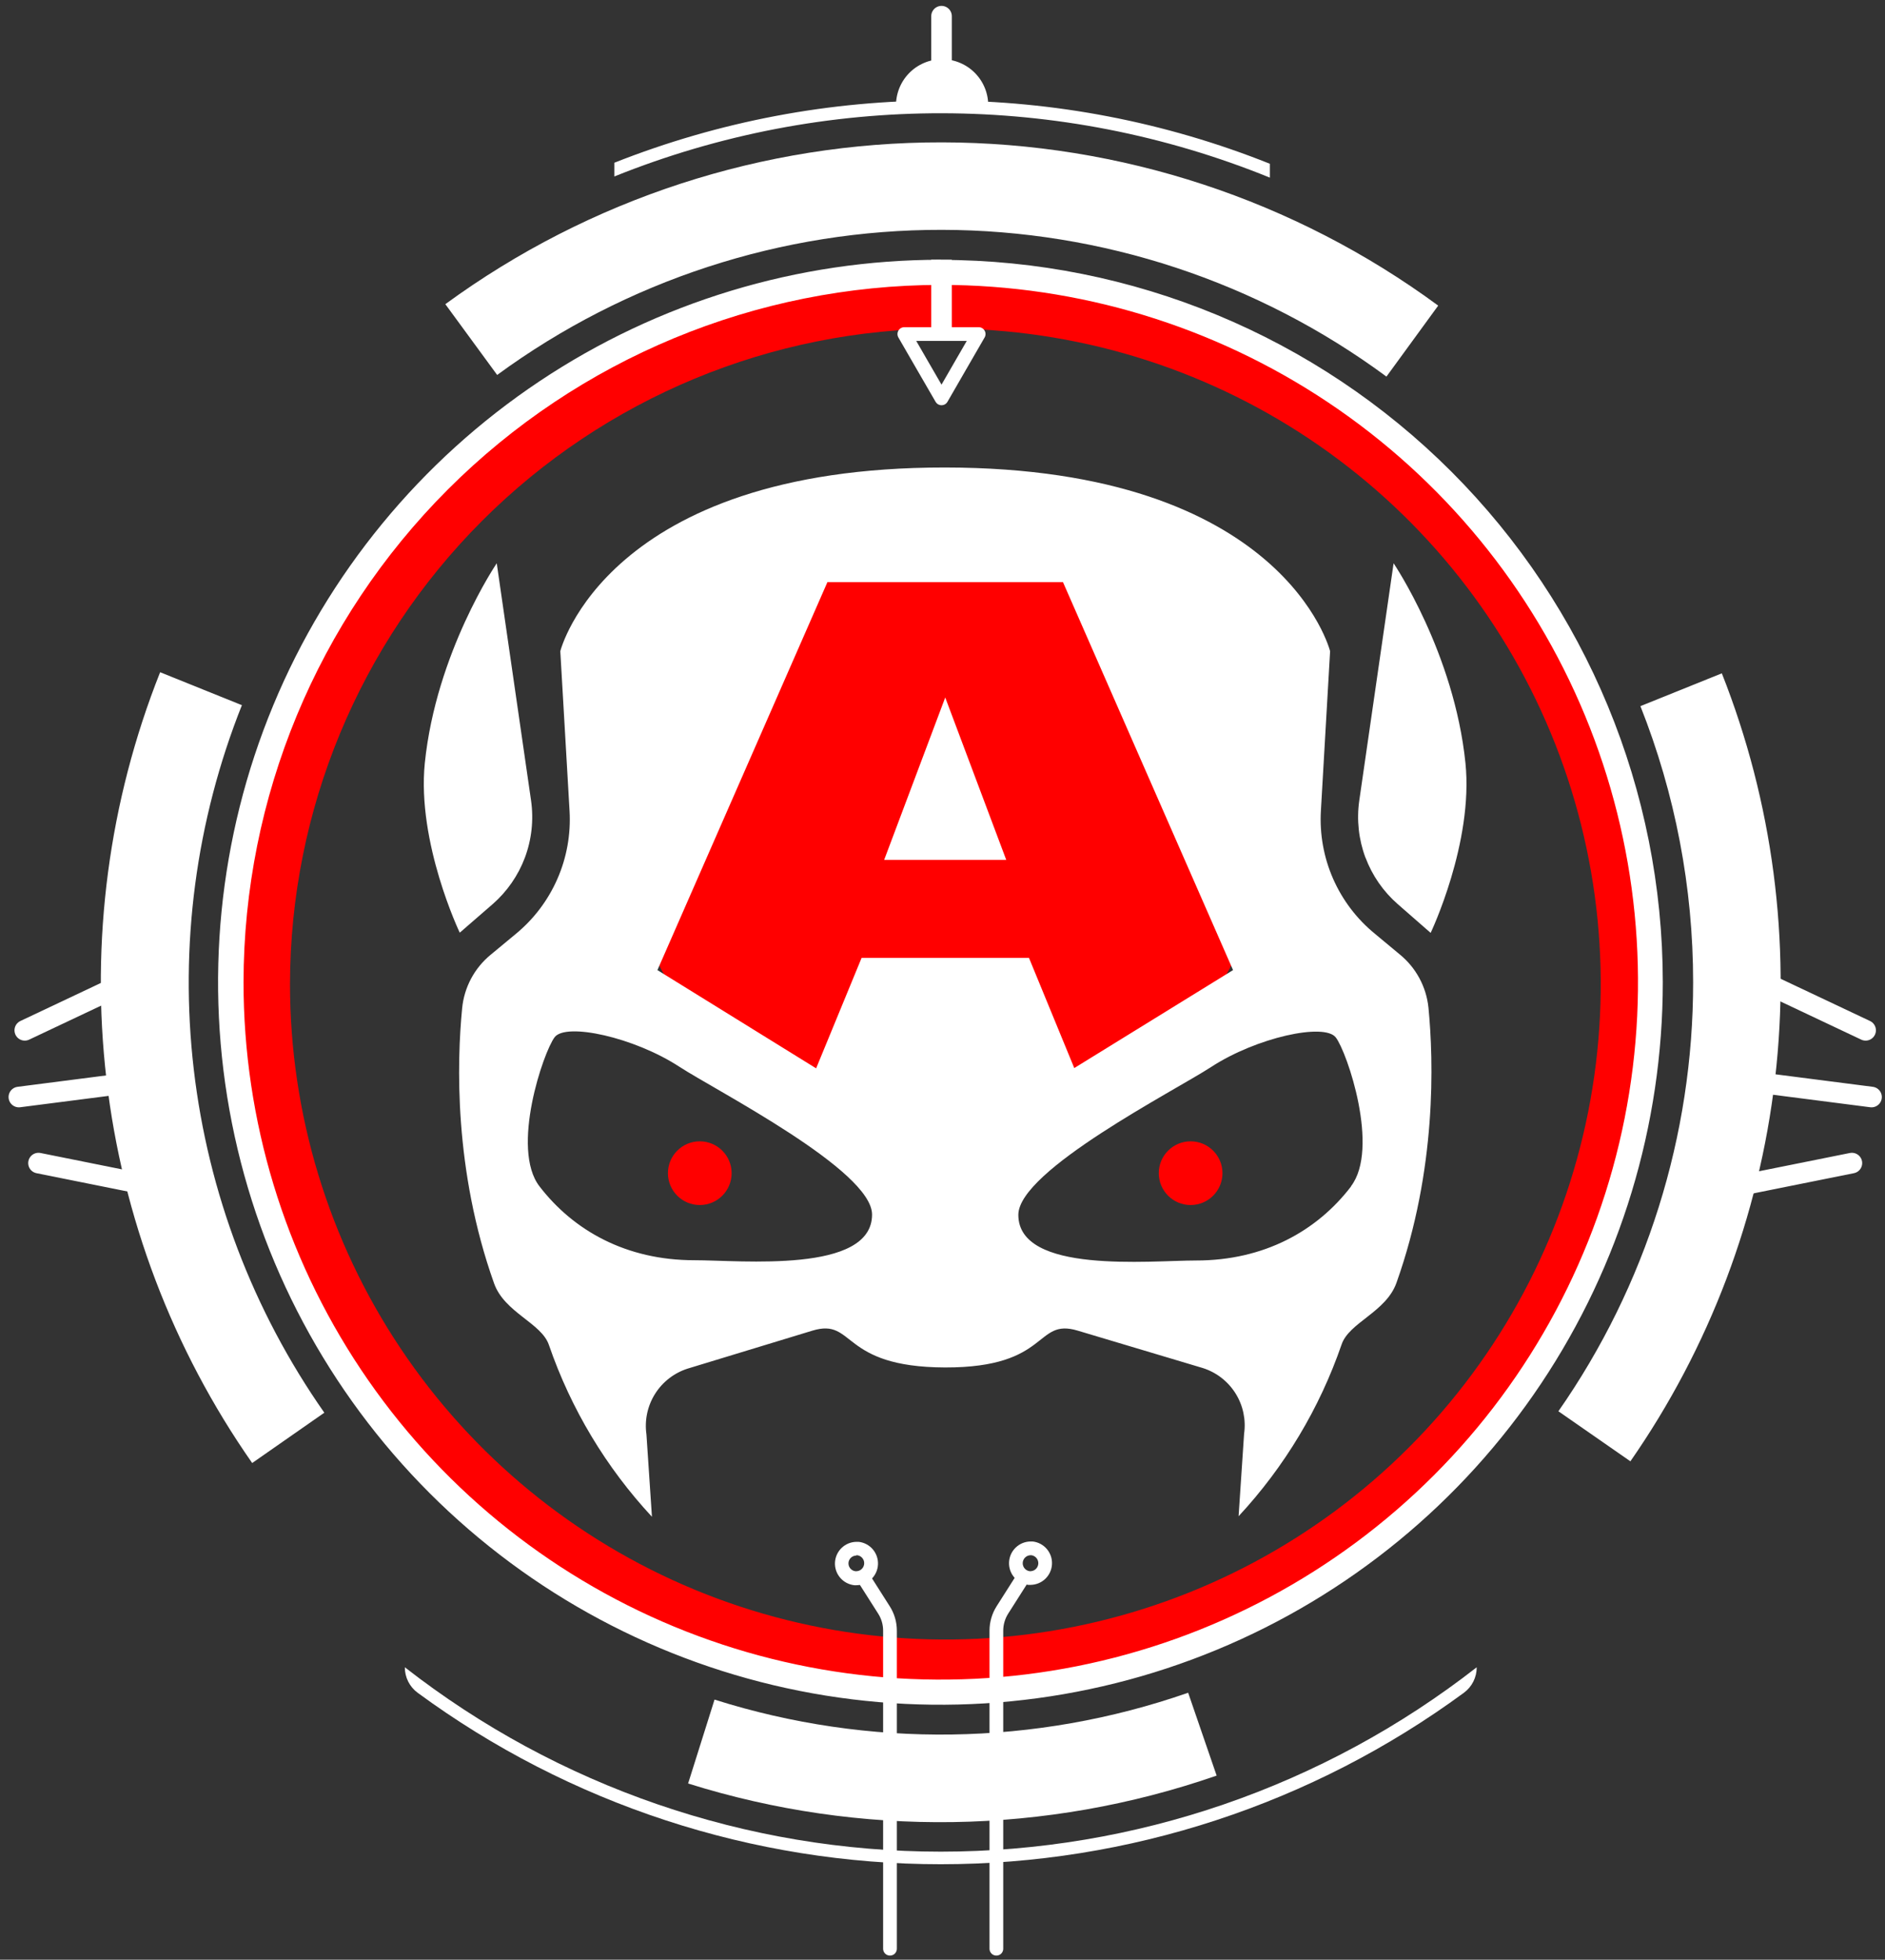 <svg width="355" height="369" viewBox="0 0 355 369" fill="none" xmlns="http://www.w3.org/2000/svg">
<rect x="0" y="0" width="355" height="369" fill="#333333" stroke="none"/>
<g clip-path="url(#clip0)">
<path d="M178.015 61.865C202.426 61.86 226.291 69.094 246.591 82.651C266.891 96.209 282.715 115.482 292.061 138.034C301.408 160.585 303.857 185.401 299.1 209.344C294.342 233.287 282.592 255.282 265.334 272.547C248.076 289.812 226.086 301.572 202.145 306.339C178.204 311.106 153.387 308.667 130.832 299.33C108.277 289.993 88.997 274.178 75.431 253.883C61.864 233.589 54.62 209.727 54.615 185.316C54.646 152.593 67.655 121.219 90.789 98.075C113.923 74.932 145.292 61.909 178.015 61.865ZM178.015 51.523C151.559 51.523 125.698 59.368 103.701 74.065C81.704 88.763 64.558 109.653 54.433 134.094C44.308 158.535 41.657 185.43 46.816 211.377C51.976 237.325 64.713 261.16 83.418 279.869C102.123 298.577 125.956 311.319 151.902 316.484C177.849 321.648 204.744 319.003 229.187 308.882C253.631 298.762 274.524 281.62 289.225 259.626C303.927 237.632 311.777 211.772 311.782 185.316C311.785 167.747 308.328 150.35 301.607 134.118C294.886 117.886 285.033 103.136 272.612 90.712C260.19 78.288 245.442 68.432 229.211 61.708C212.98 54.984 195.584 51.523 178.015 51.523Z" fill="#FF0000"/>
<path d="M177.175 53.643C203.145 53.643 228.533 61.345 250.127 75.773C271.721 90.202 288.551 110.71 298.49 134.704C308.428 158.698 311.029 185.1 305.962 210.572C300.895 236.043 288.389 259.441 270.025 277.805C251.661 296.169 228.264 308.675 202.792 313.742C177.32 318.808 150.918 316.208 126.924 306.269C102.93 296.331 82.422 279.5 67.994 257.906C53.565 236.312 45.864 210.925 45.864 184.954C45.901 150.14 59.748 116.762 84.365 92.145C108.983 67.528 142.36 53.681 177.175 53.643ZM177.175 48.912C150.265 48.899 123.957 56.867 101.576 71.808C79.196 86.749 61.749 107.991 51.442 132.848C41.136 157.706 38.432 185.061 43.674 211.455C48.916 237.849 61.868 262.095 80.891 281.127C99.914 300.16 124.154 313.123 150.546 318.377C176.937 323.632 204.294 320.941 229.156 310.647C254.018 300.352 275.269 282.915 290.22 260.542C305.171 238.168 313.152 211.863 313.152 184.954C313.148 148.888 298.822 114.3 273.324 88.794C247.825 63.288 213.24 48.952 177.175 48.938V48.912Z" fill="white"/>
<path d="M278.107 313.938C249.273 336.437 213.748 348.658 177.175 348.658C140.601 348.658 105.076 336.437 76.242 313.938C76.238 314.87 76.454 315.789 76.871 316.623C77.289 317.456 77.897 318.179 78.646 318.733C107.214 339.712 141.732 351.025 177.175 351.025C212.618 351.025 247.136 339.712 275.703 318.733C276.452 318.179 277.06 317.456 277.478 316.623C277.896 315.789 278.111 314.87 278.107 313.938Z" fill="white"/>
<path d="M45.489 132.755L30.158 126.576C20.497 150.892 17.023 177.225 20.049 203.214C23.074 229.203 32.504 254.034 47.493 275.48L61.079 266.005C47.647 246.822 39.197 224.6 36.49 201.34C33.782 178.079 36.901 154.51 45.567 132.755H45.489Z" fill="white"/>
<path d="M223.763 318.734C194.95 328.778 163.66 329.232 134.568 320.027L129.591 335.824C162.07 346.021 196.968 345.499 229.128 334.337L223.763 318.734Z" fill="white"/>
<path d="M318.866 184.954C318.884 213.844 310.026 242.043 293.49 265.734L307.05 275.157C321.93 253.762 331.289 229.02 334.293 203.133C337.297 177.246 333.854 151.017 324.269 126.783L308.938 132.962C315.502 149.51 318.87 167.152 318.866 184.954Z" fill="white"/>
<path d="M93.629 70.601C117.933 52.796 147.291 43.223 177.42 43.279C207.548 43.335 236.87 53.016 261.109 70.912L270.855 57.545C243.767 37.622 211.033 26.854 177.407 26.805C143.781 26.756 111.015 37.429 83.869 57.274L93.629 70.601Z" fill="white"/>
<path d="M161.236 292.841H161.404C161.6 292.859 161.79 292.916 161.964 293.009C162.137 293.103 162.289 293.23 162.412 293.384C162.593 293.605 162.707 293.873 162.742 294.156C162.777 294.439 162.731 294.727 162.609 294.985C162.487 295.243 162.295 295.462 162.054 295.615C161.814 295.769 161.534 295.851 161.249 295.853H161.094C160.703 295.804 160.348 295.603 160.105 295.293C159.863 294.983 159.754 294.589 159.801 294.198C159.848 293.838 160.026 293.508 160.299 293.27C160.573 293.032 160.925 292.902 161.288 292.906L161.236 292.841ZM161.288 290.32C160.245 290.334 159.247 290.745 158.497 291.469C157.747 292.193 157.301 293.176 157.25 294.217C157.199 295.258 157.547 296.28 158.223 297.073C158.898 297.867 159.851 298.374 160.887 298.49H161.301C162.344 298.479 163.344 298.07 164.096 297.347C164.848 296.624 165.297 295.642 165.349 294.6C165.402 293.558 165.055 292.535 164.38 291.739C163.704 290.944 162.751 290.437 161.714 290.32C161.572 290.307 161.43 290.307 161.288 290.32Z" fill="white"/>
<path d="M194.006 292.839H194.225C194.603 292.888 194.948 293.076 195.192 293.367C195.437 293.658 195.563 294.031 195.545 294.411C195.527 294.791 195.366 295.15 195.096 295.417C194.825 295.684 194.463 295.839 194.083 295.851H193.928C193.551 295.803 193.205 295.615 192.961 295.324C192.716 295.032 192.59 294.66 192.608 294.28C192.626 293.9 192.787 293.541 193.058 293.274C193.329 293.007 193.69 292.852 194.07 292.839H194.006ZM194.07 290.254C193.028 290.268 192.03 290.679 191.28 291.403C190.53 292.127 190.084 293.11 190.033 294.151C189.982 295.192 190.329 296.213 191.005 297.007C191.681 297.801 192.633 298.308 193.669 298.424H194.083C195.125 298.41 196.123 297.999 196.873 297.275C197.623 296.551 198.069 295.568 198.12 294.527C198.172 293.486 197.824 292.464 197.148 291.671C196.473 290.877 195.52 290.37 194.484 290.254C194.346 290.241 194.208 290.241 194.07 290.254Z" fill="white"/>
<path d="M239.159 30.839C199.538 15.014 155.365 14.945 115.695 30.645V33.23C155.319 17.281 199.591 17.36 239.159 33.45V30.839Z" fill="white"/>
<path d="M177.317 48.912V63.843" stroke="white" stroke-width="3.878" stroke-miterlimit="10"/>
<path d="M177.317 3.047V18.598" stroke="white" stroke-width="3.878" stroke-miterlimit="10" stroke-linecap="round"/>
<path d="M192.17 297.816L188.783 303.142C188.047 304.302 187.653 305.646 187.646 307.02V366.936" stroke="white" stroke-width="2.585" stroke-linecap="round" stroke-linejoin="round"/>
<path d="M163.084 297.816L166.471 303.142C167.213 304.3 167.608 305.646 167.609 307.02V366.936" stroke="white" stroke-width="2.585" stroke-linecap="round" stroke-linejoin="round"/>
<path d="M3.554 206.566L27.094 203.541" stroke="white" stroke-width="3.878" stroke-linecap="round" stroke-linejoin="round"/>
<path d="M7.251 219.004L30.791 223.735" stroke="white" stroke-width="3.878" stroke-linecap="round" stroke-linejoin="round"/>
<path d="M4.666 194.004L25.62 184.102" stroke="white" stroke-width="3.878" stroke-linecap="round" stroke-linejoin="round"/>
<path d="M352.462 206.566L328.936 203.541" stroke="white" stroke-width="3.878" stroke-linecap="round" stroke-linejoin="round"/>
<path d="M348.765 219.004L325.226 223.735" stroke="white" stroke-width="3.878" stroke-linecap="round" stroke-linejoin="round"/>
<path d="M351.351 194.004L330.396 184.102" stroke="white" stroke-width="3.878" stroke-linecap="round" stroke-linejoin="round"/>
<path d="M177.317 75.011L173.814 68.961L170.311 62.898H177.317H184.31L180.807 68.961L177.317 75.011Z" stroke="white" stroke-width="2.585" stroke-linecap="round" stroke-linejoin="round"/>
<path d="M186.107 20.176C186.107 21.262 168.746 21.262 168.746 20.176C168.701 19.008 168.893 17.843 169.308 16.75C169.724 15.658 170.356 14.661 171.167 13.818C171.977 12.976 172.95 12.306 174.025 11.848C175.101 11.39 176.258 11.154 177.427 11.154C178.596 11.154 179.753 11.39 180.828 11.848C181.904 12.306 182.876 12.976 183.687 13.818C184.497 14.661 185.129 15.658 185.545 16.75C185.961 17.843 186.152 19.008 186.107 20.176Z" fill="white"/>
<path d="M131.789 226.902C135.101 226.902 137.787 224.217 137.787 220.904C137.787 217.592 135.101 214.906 131.789 214.906C128.476 214.906 125.791 217.592 125.791 220.904C125.791 224.217 128.476 226.902 131.789 226.902Z" fill="#FF0000"/>
<path d="M224.228 226.902C227.541 226.902 230.226 224.217 230.226 220.904C230.226 217.592 227.541 214.906 224.228 214.906C220.916 214.906 218.23 217.592 218.23 220.904C218.23 224.217 220.916 226.902 224.228 226.902Z" fill="#FF0000"/>
<path d="M178.015 214.438C211.57 214.438 238.771 187.237 238.771 153.682C238.771 120.127 211.57 92.926 178.015 92.926C144.46 92.926 117.259 120.127 117.259 153.682C117.259 187.237 144.46 214.438 178.015 214.438Z" fill="#FF0000"/>
<path d="M92.814 170.216C95.514 167.849 97.587 164.852 98.851 161.491C100.131 158.064 100.531 154.37 100.015 150.749L93.551 106.061C93.551 106.061 82.137 122.865 80.004 143.678C78.491 158.686 86.584 175.62 86.584 175.62L92.814 170.216Z" fill="white"/>
<path d="M166.51 161.919H178.015H189.507L178.015 131.334L166.51 161.919Z" fill="white"/>
<path d="M257.166 161.491C258.43 164.852 260.503 167.849 263.203 170.216L269.433 175.659C269.433 175.659 277.526 158.686 275.987 143.678C273.854 122.878 262.453 106.061 262.453 106.061L255.989 150.749C255.473 154.37 255.873 158.064 257.153 161.491H257.166Z" fill="white"/>
<path d="M263.603 179.705L258.937 175.826C255.53 173.045 252.831 169.495 251.063 165.468C249.294 161.441 248.506 157.052 248.763 152.662L250.496 122.62C250.496 122.62 241.899 88.092 178.015 88.027C114.13 87.963 105.521 122.62 105.521 122.62L107.266 152.726C107.516 157.116 106.725 161.503 104.957 165.528C103.189 169.554 100.494 173.105 97.093 175.891L92.413 179.769C90.898 181.011 89.643 182.54 88.72 184.268C87.798 185.996 87.225 187.889 87.036 189.839C86.053 199.845 85.446 220.295 93.047 241.65C95.025 247.195 102.005 249.109 103.388 253.284C107.528 265.29 114.133 276.298 122.779 285.601L121.744 270.089C121.364 267.441 121.934 264.744 123.354 262.476C124.774 260.209 126.952 258.519 129.5 257.705L152.989 250.556C161.119 248.087 158.082 257.434 177.989 257.485C197.896 257.537 194.794 248.087 202.977 250.556L226.542 257.602C229.091 258.415 231.268 260.106 232.688 262.373C234.108 264.64 234.679 267.337 234.298 269.985L233.264 285.498C241.91 276.195 248.515 265.187 252.654 253.181C254.05 249.005 261.018 247.092 262.996 241.546C270.597 220.191 269.989 199.741 269.02 189.736C268.82 187.79 268.239 185.902 267.309 184.181C266.38 182.46 265.121 180.939 263.603 179.705ZM130.754 237.294C117.944 237.294 108.003 231.722 101.591 223.371C96.149 216.275 102.328 198.074 104.461 195.294C106.594 192.515 119.405 195.294 127.949 200.866C134.826 205.351 164.235 220.346 164.235 228.697C164.235 239.84 139.558 237.294 130.754 237.294ZM162.244 180.415L153.7 201.163L123.813 182.665L155.832 109.602H200.184L232.217 182.665L202.317 201.111L193.786 180.364H162.244V180.415ZM254.425 223.423C248.027 231.774 238.073 237.345 225.262 237.345C216.459 237.345 191.782 239.931 191.782 228.749C191.782 220.398 221.19 205.403 228.08 200.917C236.612 195.346 249.423 192.554 251.569 195.346C253.714 198.138 259.868 216.275 254.425 223.371V223.423Z" fill="white"/>
</g>
<defs>
<clipPath id="clip0">
<rect width="354.195" height="368.415" fill="white" transform="translate(0.439 0.293)"/>
</clipPath>
</defs>
</svg>
